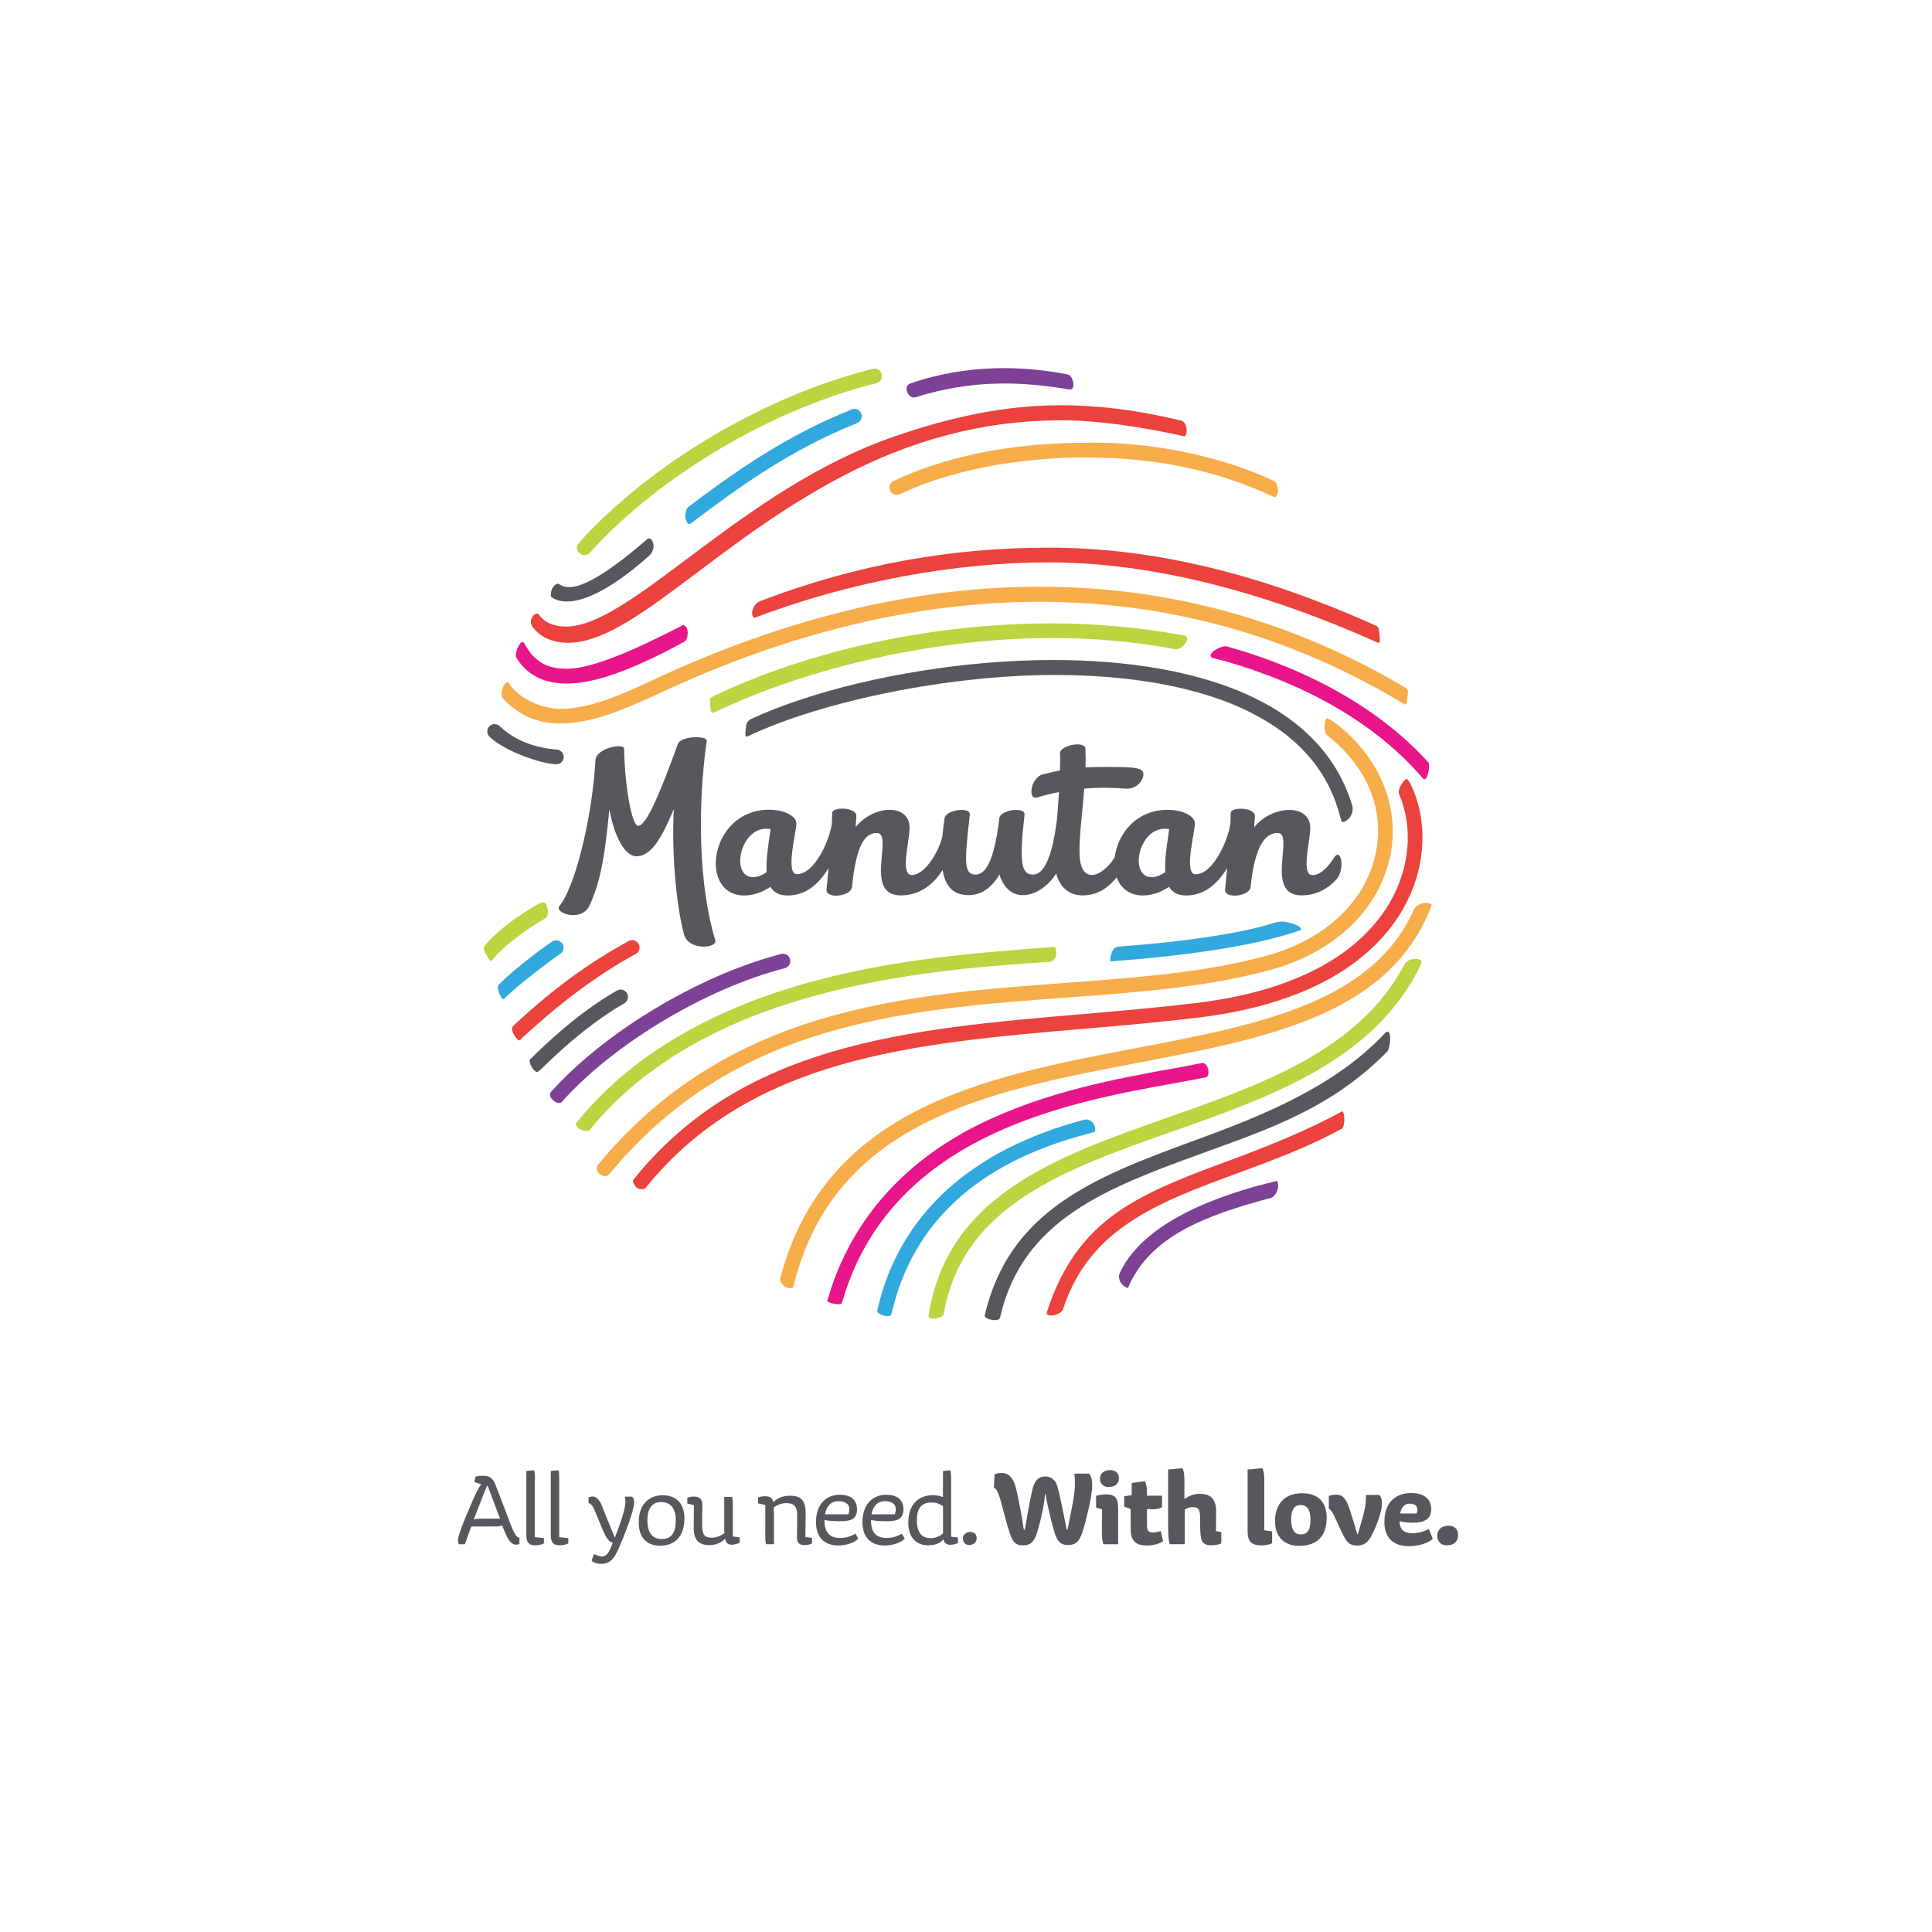 <?xml version="1.0" encoding="UTF-8"?><svg id="a" xmlns="http://www.w3.org/2000/svg" viewBox="0 0 500 500"><defs><style>.c{fill:#f8ad4b;}.d{fill:#eb423d;}.e{fill:#e8168a;}.f{fill:#7d4295;}.g{fill:#31a9de;}.h{fill:#bdd340;}.i{fill:#57585b;}</style></defs><g id="b"><path class="i" d="M122.58,393.3c.25-.19,.94-.28,2.61-.28h4.21l-3.19-8.49h-.2l-3.44,8.77Zm-4.05,5.16c0-1.5,3.61-9.82,4.74-12.18,.58-1.19,.97-1.83,1.33-2.13l-1.83-.59,.28-1.41c.72-.22,1.58-.22,2.22-.22,1.78,0,2.5,1.14,3.02,2.47,.69,1.74,3.1,8.15,4.05,10.59,.72,1.83,1.39,2.97,2.08,2.97v1.63c-.28,.11-.56,.17-.86,.17-.55,0-1.38-.3-2.14-1.66-.56-1.03-1.47-3.27-1.5-3.36-.25,.22-.89,.31-2.19,.31h-5.77l-1.64,4.6h-1.55c-.19-.28-.25-.58-.25-1.19"/><path class="i" d="M136.21,397.43v-16.75l2-.17c.17,.5,.2,1.06,.2,1.97v15.33l2.36,.25v1.33c-.53,.44-1.8,.53-2.27,.53-1.25,0-2.28-.41-2.28-2.49"/><path class="i" d="M142.53,397.43v-16.75l2-.17c.16,.5,.19,1.06,.19,1.97v15.33l2.36,.25v1.33c-.53,.44-1.8,.53-2.27,.53-1.25,0-2.27-.41-2.27-2.49"/><path class="i" d="M155.63,404.73c-1.13,0-2.24-.39-2.52-.86l.61-1.69c.8,.41,1.58,.64,2.1,.64,1.08,0,1.92-1,2.75-3.61-1.03-.11-1.78-1.52-2.33-2.72-.61-1.3-1.8-4.41-2.27-5.46-.53-1.19-.83-1.74-1.66-2.05v-1.47c.33-.14,.67-.22,.97-.22,1.41,0,2.1,1.41,2.57,2.6,.42,1.02,2.33,5.85,3.27,8.07,.53-1.42,2.72-6.83,2.72-9.21,0-.64-.03-1.08-.14-1.41h1.86c.41,.3,.56,.8,.56,1.55,0,1.97-2.58,8.62-3.91,11.64-1.16,2.67-2.24,4.19-4.58,4.19"/><path class="i" d="M171.12,388.73c-2.22,0-3.58,1.44-3.58,4.8,0,2.55,.92,4.77,3.66,4.77,2.55,0,3.69-1.58,3.69-4.82,0-3.05-1.27-4.74-3.77-4.74m-5.82,5.27c0-4.55,2.53-7.04,6.18-7.04s5.66,2.27,5.66,5.96c0,4.35-2.16,7.1-6.35,7.1-3.33,0-5.49-2.02-5.49-6.02"/><path class="i" d="M179.53,395.18l.06-5.63-1.72-.44v-1.47c.25-.14,.89-.33,1.72-.33,1.27,0,2.22,.56,2.19,2.25l-.08,4.96c-.03,2.53,.55,3.44,2.47,3.44,1.25,0,2.72-.64,3.32-1.23-.06-.41-.06-.69-.06-1.47v-7.88h2.03c.2,.69,.2,1.5,.2,3.35v6.91l1.77,.25v1.38c-.72,.33-1.5,.5-2,.5-.64,0-1.64-.17-1.78-1.61-.94,1.28-2.88,1.72-4.05,1.72-2.64,0-4.13-1.19-4.08-4.72"/><path class="i" d="M198.06,395.88v-6.41l-1.88-.39v-1.58c.28-.08,1.14-.27,1.88-.27,.64,0,1.86,.11,2.05,1.55,1-1.08,2.55-1.69,4.38-1.69,3.08,0,4.04,1.58,4.02,4.6l-.09,6.08,1.72,.25v1.41c-.53,.36-1.5,.44-1.95,.44-1.19,0-1.94-.47-1.94-2,0-.39,.06-4.18,.06-5.68,0-2.33-.8-3.19-2.86-3.19-1.03,0-2.36,.47-3.21,1.16,.03,.64,.06,1.52,.06,2.36v7.12h-2.03c-.22-.61-.22-1.5-.22-3.77"/><path class="i" d="M219.53,391.91c.22-.47,.28-.97,.28-1.33,0-1.55-1.39-2.08-2.8-2.08-2.22,0-3.19,1.69-3.5,3.41h6.02Zm-8.35,1.97c0-4.41,2.52-7.04,6.12-7.04,2.53,0,4.5,1.05,4.5,3.8,0,2.97-2.38,3.05-4.82,3.05-.97,0-3.02-.14-3.61-.33,0,2.88,1,4.66,4.05,4.66,1.67,0,2.89-.47,3.97-1.11l.72,1.28c-1.05,1.22-3.5,1.78-5.1,1.78-4,0-5.83-2.44-5.83-6.07"/><path class="i" d="M231.55,391.91c.22-.47,.28-.97,.28-1.33,0-1.55-1.39-2.08-2.8-2.08-2.22,0-3.19,1.69-3.49,3.41h6.02Zm-8.35,1.97c0-4.41,2.53-7.04,6.13-7.04,2.53,0,4.49,1.05,4.49,3.8,0,2.97-2.38,3.05-4.82,3.05-.97,0-3.02-.14-3.6-.33,0,2.88,1,4.66,4.05,4.66,1.66,0,2.88-.47,3.96-1.11l.72,1.28c-1.05,1.22-3.49,1.78-5.1,1.78-3.99,0-5.83-2.44-5.83-6.07"/><path class="i" d="M244.05,389.81c-.75-.55-1.69-.97-2.94-.97-2.03,0-3.83,.83-3.83,4.61,0,3.02,1.17,4.63,3.61,4.63,.94,0,2.27-.39,3.16-1.22v-7.04Zm-3.8,10.12c-3.44,0-5.19-2.41-5.19-5.82,0-4.63,2.52-7.15,6.35-7.15,.97,0,1.86,.16,2.63,.5v-6.77l1.89-.17c.22,.75,.22,1.39,.22,3.33v13.84l1.77,.22v1.41c-.58,.31-1.19,.47-2.08,.47-.94,0-1.59-.64-1.67-1.5-.81,1.3-2.66,1.63-3.94,1.63"/><path class="i" d="M249.21,398.1c0-1.08,1.03-1.64,1.86-1.64,.97,0,1.69,.5,1.69,1.64s-.91,1.74-1.97,1.74c-.95,0-1.58-.58-1.58-1.74"/><path class="i" d="M261.75,397.93c-.5-1.19-1.14-3.38-1.86-6.1-.88-3.3-1.58-6.6-2.68-6.8l.19-3.47c.44-.22,1.19-.36,1.86-.36,1.8,0,2.97,1.33,3.55,3.5,.61,2.19,1.75,8.27,2.16,11.2h.25c.5-2.99,1.47-8.48,2-10.53,.55-2.22,1.55-3.27,3.3-3.27,1.41,0,2.58,.8,3.1,2.47,.44,1.33,1.8,7.99,2.44,11.26h.25c.56-3.16,1.89-8.87,1.89-11.76,0-1.08-.03-1.85-.14-2.69h3.74c.72,.56,.86,1.88,.86,3.11,0,3.02-1.88,9.98-2.44,11.78-.78,2.39-1.64,3.55-3.69,3.58-2,.03-2.64-.86-3.27-2.27-.56-1.22-2.08-7.3-2.69-10.96h-.11c-.2,3.19-1.64,9.09-2.44,11.07-.78,1.74-1.8,2.25-3.25,2.25s-2.3-.47-3.02-2"/><path class="i" d="M284.67,382.68c0-1.41,1.11-2.22,2.64-2.22,1.25,0,2.27,.67,2.27,2.08s-.97,2.3-2.66,2.3c-1.39,0-2.25-.88-2.25-2.16m.49,13.83c0-2.16,.06-4.6,.06-5.88l-1.55-.47v-3.02c.19-.08,1.24-.39,2.44-.39,2.22,0,3.27,.61,3.27,3.66v9.24h-3.8c-.25-.41-.42-1.61-.42-3.14"/><path class="i" d="M292.61,390.52l-1.67-.61v-2.66l1.95-.31v-3.14l3.38-.47c.36,.56,.56,1.58,.56,2.8v.95h3.91v2.91c-.33,.33-1.16,.61-2.35,.61-.56,0-1.16-.06-1.55-.06v4.27c0,1.38,.44,1.8,1.55,1.8,.64,0,1.27-.17,2-.38l.64,2.63c-1.28,.78-2.63,1.11-4.27,1.11-2.44,0-4.13-.96-4.13-3.99"/><path class="i" d="M302.31,395.52v-15.2l3.66-.36c.5,.69,.56,2.08,.56,3.69v4.35c1.11-.91,2.55-1.39,3.85-1.39,2.55,0,4.3,.86,4.36,4.55,0,1.17-.03,2.28-.06,5.08l1.39,.27v2.91c-.42,.28-1.75,.5-2.6,.5-1.39,0-2.33-.42-2.61-1.75-.36-2.11-.28-4.1-.28-5.6,0-1.62-.33-2.53-1.8-2.53-.78,0-1.47,.17-2.16,.64v8.96h-3.86c-.33-.72-.44-2.5-.44-4.13"/><path class="i" d="M322.88,396.26v-15.94l3.79-.36c.36,.61,.53,1.64,.53,2.86v13.22l2.03,.3v3.03c-.61,.39-1.97,.58-2.72,.58-2.63,0-3.63-.97-3.63-3.69"/><path class="i" d="M336.59,389.5c-1.61,0-2.44,1.22-2.44,3.69,0,2.19,.53,3.91,2.47,3.91s2.53-1.39,2.53-3.85c0-2.22-.67-3.75-2.56-3.75m-6.62,4.19c0-4.3,2.33-7.24,7.07-7.24,4.16,0,6.3,2.38,6.3,6.33,0,4.82-2.55,7.29-7.15,7.29-3.49,0-6.21-2-6.21-6.37"/><path class="i" d="M345.68,393.16c-.64-1.47-1.08-2.33-1.77-2.72v-3.27c.33-.19,1.22-.36,1.86-.36,1.6,0,2.41,.94,3.1,2.66,.64,1.58,1.55,4.71,2.41,7.6h.11c.75-2.64,2-6.19,2.11-8.93,.03-.36,0-.86,0-1.25h3.44c.47,.53,.72,1.08,.72,2.08,0,2.24-1.3,5.65-2.58,8.21-1.03,2.02-1.97,2.8-3.91,2.8-1.38,0-2.05-.44-2.66-1.22-.83-1.05-2.08-3.99-2.83-5.6"/><path class="i" d="M366.61,391.69c.17-.36,.22-.72,.22-1,0-1.08-.88-1.55-1.99-1.55-1.5,0-2.27,1.22-2.47,2.55h4.24Zm-8.32,2.08c0-4.44,2.41-7.38,7.01-7.38,2.72,0,5.1,1.17,5.1,4.19,0,2.53-1.75,3.5-4.77,3.5-1.28,0-2.8-.17-3.42-.41,0,2.19,1.17,3.13,3.3,3.13,1.64,0,3.08-.47,4.27-1.08l1.02,2.53c-1.3,1.22-3.85,1.89-6.12,1.89-4.22,0-6.41-2.22-6.41-6.35"/><path class="i" d="M371.97,397.43c0-1.64,1.22-2.58,2.89-2.58,1.41,0,2.49,.77,2.49,2.41,0,1.72-1.08,2.66-2.91,2.66-1.53,0-2.47-.97-2.47-2.49"/><path class="i" d="M298.02,227c-5.82,0-3.52-12.53,3.46-12.53,.4,0,.75,.04,1.11,.11-.63,4.13-1.23,8.06-1.01,11.12-1.2,.84-2.44,1.3-3.56,1.3m-103.15,0c-5.82,0-3.51-12.53,3.45-12.53,.4,0,.76,.04,1.11,.11-.63,4.13-1.23,8.06-1.02,11.12-1.19,.84-2.44,1.3-3.55,1.3m150.31-4.9c-1.53,2.42-3.55,4.39-5.5,4.39-3.07,0-.57-8.82-.57-12.19,0-6.5-9.99-5.94-14.53-.19,.04-.91,.2-2.25,.2-2.96,0-2.2-6.31-2.48-6.28-.65,.02,.65-.06,2.4-.06,2.4-.25,3.57-4.18,13.36-9.04,13.36-3.03,0-.28-10.42-.15-12.98,.11-2.12-3.23-3.7-7.04-3.7-8.3,0-12.99,6.37-13.71,12.3-1.7,2.71-4.06,4.56-5.94,4.56-1.71,0-3.03-1.52-3.16-5.24-.19-4.27,.72-10.55,1.22-17.12,3.31-.27,6.85-.31,10.65,.02,2.66,.22,4.47-1.86,4.64-3.5,.17-1.96-1.76-2.12-10.14-2.12-1.73,0-3.33,.04-4.83,.13,.06-1.64,.04-3.26-.03-4.87-.1-2.15-6.67-.82-6.58,1.2,.08,1.22,.05,2.77,0,4.46-1.4,.28-2.85,.59-4.46,1.01-3.04,.77-4.09,6.79-1.37,5.96,1.74-.54,3.6-1,5.58-1.38-.15,2.52-.53,7.11-.53,7.11-.48,3.46-1.82,14.24-6.21,14.24-3.08,0-3.58-3.24-2.18-15.53,.24-2.05-6.25-1.32-6.54,.97-.08,.56-.14,1.1-.18,1.63-.93,6.36-2.42,12.93-5.95,12.93-3.09,0-2.9-3.24-1.49-15.53,.22-2.05-6.21-1.32-6.55,.97-.25,1.74-.44,3.33-.57,4.79-.98,3.94-4.52,9.89-7.91,9.89-3.08,0-.56-8.82-.56-12.19,0-6.5-9.45-5.94-13.98-.19,.04-.91,.2-2.25,.2-2.96,0-2.2-6.28-2.48-6.26-.65,0,.65-.02,1.49-.05,2.44l-.02-.04c-.25,3.57-4.17,13.36-9.06,13.36-3.01,0-.26-10.42-.13-12.98,.11-2.12-3.24-3.7-7.08-3.7-15.41-.01-18.4,22.19-6.4,22.2,2.2,0,4.6-.76,6.78-2.24,.81,1.41,2.19,2.24,4.38,2.24,4.43,0,7.8-2.5,10.65-7.07-.25,2.69-.45,4.82-.52,5.48-.28,2.62,6.36,1.86,6.59-.61,1.06-10.75,3.29-13.97,6.41-13.97,4.56,0-3.61,16.15,6.22,16.15,5.17,0,8.79-3.28,10.81-6.59,.76,4.65,3.06,6.52,6.85,6.52,2.93,0,5.82-1.75,7.86-5.37,1.14,3.72,3.44,5.37,6.04,5.37,3.05,0,6.45-2.08,8.63-5.6,1.05,3.79,3.57,5.66,6.79,5.66,4.25,0,6.83-2.21,8.89-4.65,.99,2.73,3.24,4.66,6.77,4.67,2.21,0,4.61-.76,6.8-2.24,.8,1.41,2.19,2.24,4.38,2.24,4.42,0,7.78-2.5,10.65-7.07-.27,2.69-.47,4.82-.55,5.48-.24,2.62,6.38,1.86,6.62-.61,1.05-10.75,3.85-13.97,6.97-13.97,4.55,0-3.62,16.15,6.23,16.15,3.87,0,6.86-1.81,8.97-4.1,2.32-2.53,1.29-8.63-.65-5.58"/><path class="i" d="M182.9,191.68c.18-1.28-6.67-1.35-7.5,.92-3.99,11.05-7.96,21.12-10.24,21.12-1.67,0-3.47-10.38-3.65-19.96-.04-1.56-7.24-.14-7.41,2.97-.73,13.86-5.04,32.51-9.34,37.79-1.41,1.72,5.73,4.32,7.83-.23,3.07-6.67,4-13.61,5.12-24.85,1.15,6.59,3.85,12.16,7,12.16,4.21,0,6.99-5.86,9.67-12.23-.62,11.91,.72,25.25,2.62,32.4,1.16,4.39,8.75,3.64,8.11,1.57-4.38-14.44-4.59-34.94-2.2-51.66"/><path class="f" d="M204.47,248.24c-.22-.85-.99-1.42-1.84-1.42-.18,0-.32,.02-.47,.07-21.2,5.46-45.72,20.18-59.61,35.75-1.04,1.14,1.79,3.71,2.83,2.54,13.46-15.07,37.19-29.3,57.72-34.61,1.02-.27,1.64-1.3,1.37-2.33"/><path class="i" d="M349.98,208.53c-3.84-12.8-13.16-22.55-27.7-29-12.88-5.7-30.06-8.72-49.69-8.72-5.66,0-11.51,.25-17.42,.75-22.66,1.93-45.27,7.34-60.78,14.51-.58,.27-1.14,.87-1.26,1.55-.15,.92-.25,2.06-.22,2.7,.01,.27,.38,.34,.52,.27,19.4-9.22,52.35-15.91,79.56-15.91,18.96,0,35.48,2.88,47.75,8.33,13.49,5.98,22.1,14.93,25.6,26.62,.09,.32,.59,2.07,.83,2.91,.25,.79,3.43-.86,2.82-4.01"/><path class="i" d="M144.15,194c-6.21-.54-11.06-2.51-14.84-6.08-.35-.34-.81-.52-1.3-.52-.53,0-1.02,.21-1.39,.59-.73,.77-.68,1.98,.09,2.7,4.36,4.1,14.09,7.11,17.27,7.11,1,0,1.83-.77,1.91-1.74,.07-1.05-.7-1.98-1.74-2.07"/><path class="c" d="M363.83,178.05c-26.33-15.64-54.72-24.35-84.56-25.94-2.65-.15-9.45-.27-10.19-.27-2.7,0-5.41,.05-8.11,.16-29.72,1.23-60.59,9.3-91.92,23.95-8.08,3.8-16.57,7.5-23.82,7.5-5.15,0-11.08-2.68-13.67-6.84-1-.49-2.29,2.83-1.53,3.99,4.08,4.49,9,6.66,15.07,6.66,8.15,0,17.46-4.05,25.57-7.84,33.54-15.71,66.62-23.67,98.35-23.67,33.64,0,65.41,8.91,94.46,26.53,.27,.16,.45-.04,.55-.41,.18-.74,.37-2.22,.32-3.12-.02-.36-.41-.63-.53-.69"/><path class="h" d="M306.49,164.49c-10.12-1.97-22.6-3.16-34.22-3.16-30.8,0-62.74,6.89-87.75,18.9-.29,.15-.73,.4-.75,.93-.02,.81,.12,2.22,.28,2.99,.08,.33,.55,.35,.71,.27,24.54-11.77,57.3-19.29,87.45-19.29,11.61,0,21.95,.98,32,2.9,.83,.16,3.04-1.14,3.01-2.83,0-.18-.1-.59-.73-.71"/><path class="e" d="M369.67,197.32c-12.16-13.45-30.17-23.83-52.08-30.01-1.57-.45-6.16,2.24-3.5,3.05,.68,.21,2.02,.47,2.46,.61,21.24,5.98,38.63,15.97,50.3,28.9,.32,.39,1.06,1.21,1.37,1.56,1.21,1.38,2.01-3.54,1.45-4.12"/><path class="h" d="M272.7,245.05c-19.74,1.54-41.41,3.09-63.47,9.24-26.56,7.41-46.8,19.68-60.19,36.47-.2,.26,.7,2.19,3.38,1.89,30.14-37.27,86.97-41.62,119.01-43.7,.59-.04,2.45-.58,1.77-3.46-.07-.39-.25-.45-.5-.43"/><path class="g" d="M329.76,238.82c-7.82,2.57-22.56,4.86-40.25,6.16-.49,.04-.95,.26-1.29,.66-.27,.32-.77,1.23-.87,2.42-.03,.4-.12,.78,.46,.72,17.82-1.33,36.65-3.8,48.56-7.99,1.16-.4-.47-1.46-2.85-2.04-1.16-.29-2.37-.36-3.76,.07"/><path class="c" d="M345.84,187.32c-.33-.25-1.75-1.26-2.24-1.41-.89-.34-1.21,3.57-.1,4.42,10.25,7.99,14.84,19.03,12.58,30.28-2.52,12.58-13.09,22.58-28.29,26.73-15.88,4.35-33.45,5.64-52.04,7.03-21.07,1.56-42.85,3.19-63.61,9.46-23.62,7.12-42.4,19.43-57.37,37.6-1.31,1.6,1.57,4.07,2.94,2.43,32.43-39.31,76.07-42.56,118.32-45.69,18.79-1.39,36.52-2.72,52.77-7.16,16.61-4.55,28.22-15.64,31.03-29.66,2.51-12.53-2.73-25.26-13.98-34.04"/><path class="c" d="M365.88,235.48c-10.84,24.18-40.6,29.83-72.01,35.79-19.58,3.74-39.81,7.58-56.55,16.15-18.79,9.61-30.41,23.93-35.48,43.78-.1,.38,1.23,2.75,3.41,2.06,10.39-43.19,50.51-50.84,89.32-58.23,33.51-6.37,65.16-12.4,75.89-40.61,.07-.23,.13-.32-.17-.46-1.61-.77-3.72,.03-4.41,1.53"/><path class="d" d="M365.6,204.08c-.31-.72-.78-1.72-1.3-2.36-.52-.66-2.83,2.38-2.2,3.85,3.67,8.56,2.78,18.98-2.35,27.88-5.69,9.84-18.98,22.36-50.16,26.13-9.74,1.17-19.7,2.03-29.33,2.86-45.33,3.87-88.2,7.56-116.46,43.02,.32,2.55,2.78,2.6,3.27,1.98,27.28-33.8,69.19-37.4,113.5-41.2,9.66-.83,19.66-1.69,29.49-2.88,32.72-3.95,46.87-17.4,52.98-28,5.73-9.92,6.69-21.62,2.56-31.26"/><path class="i" d="M162.28,257.06c-.34-.59-.97-.96-1.65-.96-.32,0-.65,.1-.95,.25-7.15,4.08-14.71,10.07-22.48,17.8-.51,.5,.49,2.56,1.46,3.18,.45,.29,1.13-.36,1.23-.49,7.54-7.48,14.84-13.26,21.68-17.18,.91-.53,1.23-1.69,.71-2.6"/><path class="d" d="M165.29,244.31c-.34-.61-.97-1.01-1.68-1.01-.3,0-.62,.08-.9,.24-10.42,5.66-19.85,12.59-29.72,21.81-.51,.51-.61,.93-.4,1.52,.12,.34,.62,1.42,1.24,2.05,.4,.39,.58,.41,.84,.15,9.61-9.01,19.72-16.69,29.85-22.19,.46-.23,.79-.64,.92-1.13,.15-.48,.1-.99-.15-1.44"/><path class="g" d="M145.53,244.18c-.35-.52-.94-.84-1.57-.84-.38,0-.75,.12-1.07,.34-3.54,2.4-10.06,7.34-13.78,11.14-.73,.74,.31,3.05,.9,3.67,.12,.13,.41,.08,.53-.05,2.8-2.93,11.24-9.4,14.49-11.61,.42-.28,.71-.71,.8-1.21,.1-.49,0-1-.3-1.42"/><path class="e" d="M311.33,275.06c-2.36,.49-8.15,1.54-8.15,1.54-13.77,2.49-32.63,5.89-49.73,14.36-20.38,10.09-33.7,25.78-39.35,45.69-.14,.5,3.56,1.36,3.8,.55,12.36-43.54,58.43-51.87,86.02-56.86,2.95-.54,5.72-1.04,8.18-1.53,1.03-.21,.91-3.24-.76-3.74"/><path class="g" d="M280.72,289.74c-29.5,7.82-48.06,24.57-53.7,49.43-.22,.99,3.42,2.19,3.71,.85,5.31-23.37,22.18-39,50.23-46.44,.19-.04,1.55-.43,2.42-.71,.37-2.12-1.36-3.35-2.66-3.12"/><path class="h" d="M363.4,249.72c-11.63,22.03-36.8,30.91-61.18,39.49-14.69,5.18-28.55,10.05-39.79,17.64-12.78,8.6-20,19.64-22.11,33.69-.18,1.23,3.76,.63,3.93-.45,4.8-28.11,31.25-37.44,59.24-47.29,25.75-9.08,52.42-18.47,64.26-43.25,.24-.5,.21-.87-.04-1.05-.65-.5-3.28-.72-4.29,1.22"/><path class="f" d="M330.5,305.61c-15.59,3.67-34.64,10.77-40.71,23.84-.41,.86-.37,2.91,2.11,3.92,5.58-13.44,20.18-18.88,37.08-23.37,1-.27,2.45-2.66,1.52-4.4"/><path class="d" d="M347.41,287.58c-8.49,4.7-19.49,9.15-28.28,12.39-24.52,9.06-40.36,15.09-48.32,39.96,1.04,1.33,3.98-.13,4.24-.92,6.77-21.2,24.68-27.81,45.42-35.46,8.93-3.29,18.16-6.7,26.91-11.51,.43-.27,.92-3.27,.05-4.46"/><path class="i" d="M358.49,267.31c-12.95,13.92-31.99,21.5-49.06,27.74-26.69,9.74-48.21,18.27-54.61,45.42-.2,.91,3.7,1.88,4.01,.48,5.72-25.47,28.14-33.66,51.89-42.33,17.8-6.49,33.78-11.73,48.36-26.53,.28-.3,1.06-2.96,.53-4.59-.22-.72-.79-.56-1.12-.19"/><path class="d" d="M355.97,161.86c-29.15-13.06-56.83-20.13-84.54-20.13-24.38,0-49.23,4.1-74.47,13.75-2.25,.67-2.92,3.84-1.72,4.43,24.78-9.47,52.26-14.37,76.16-14.37,27.24,0,56.38,7.87,85.07,20.74,.36,.17,.61,.03,.62-.28,.03-.74-.07-2.12-.24-3.02-.12-.72-.39-.9-.88-1.12"/><path class="e" d="M176.86,161.72c-11.93,6.13-23.29,11.36-30.22,11.36-1.22,0-2.38-.12-3.43-.35-4.65-1.06-6.42-4.38-7.59-6.32-.81-1.34-2.56,2.71-2.04,3.66,1.92,3.34,4.88,5.48,8.78,6.38,1.32,.31,2.78,.46,4.3,.46,7.77,0,18.18-4.12,30.5-10.87,.93-.5,1.38-3.73-.31-4.32"/><path class="d" d="M305.65,108.85c-10.53-2.57-20.98-3.97-31.1-3.97-14.59,0-28.53,3.05-43.07,8.07-39.68,13.63-68.11,49.21-85.03,49.21-3.28,0-5.68-1.2-6.94-3.06-.79-1.15-2.96,1.22-1.76,2.98,1.86,2.7,5.08,4.27,9.3,4.27,16.44,0,37.8-25.8,71.23-43.24,17.12-8.92,35.61-14.34,56.59-14.34,9.01,0,20.51,1.65,31.55,4.13,.93,.21,1.16-3.58-.76-4.05"/><path class="c" d="M329.66,124.46c-13.48-6.38-31.16-9.89-45.91-9.89-.61,0-4.21,.02-4.83,.03-17.89,.22-34.8,3.72-47.65,9.86-.95,.44-1.35,1.6-.89,2.53,.31,.66,.99,1.09,1.73,1.09,.27,0,.55-.06,.81-.2,12.64-6.04,30.16-9.49,48.12-9.49s33.91,3.3,48.58,10.21c1.1,.52,1.86-2.81,.05-4.14"/><path class="f" d="M276.48,96.95c-11.14-2.26-26.1-2.88-40.93,2.31-1.99,.7-.42,4.12,1.34,3.56,15.25-4.79,28.13-4,39.81-2.03,1.98,.34,.93-3.61-.22-3.83"/><path class="g" d="M222.89,107.03c-.28-.74-.99-1.22-1.77-1.22-.24,0-.47,.05-.7,.16-16.7,6.62-29.99,15.95-42.13,25.1-1.64,1.23-.84,5.42,.52,4.38,12.41-9.41,25.95-19.16,43.03-25.96,.47-.19,.84-.55,1.04-1.01,.21-.47,.21-.99,.02-1.46"/><path class="i" d="M167.56,139.49c-18.66,16.15-21.62,12.26-23.14,11.54-1.49,.38-2.01,2.09-1.84,3.39,2.96,2.37,10.62,2.56,25.33-10.51,2.41-2.14,.71-5.33-.34-4.42"/><path class="h" d="M228.2,96.85c-.22-.85-.97-1.45-1.86-1.45-.13,0-.3,.02-.44,.05-27.75,6.88-57.59,24.54-76.08,45.04-.7,.77-.63,1.99,.16,2.69,.33,.31,.79,.49,1.27,.49,.53,0,1.05-.23,1.41-.63,18.02-19.96,47.12-37.18,74.15-43.87,1.02-.26,1.64-1.3,1.4-2.31"/><path class="h" d="M141.65,234.97c-.24-.93-.49-1.45-1.11-1.45-.45,0-1.07,.33-1.71,.71-4.18,2.49-9,5.57-13.11,10.17-.6,.65-.6,1.26-.35,1.76,.25,.51,1.08,2.01,1.25,2.25,.19,.25,.53,.38,.83-.01,3.35-4.15,9.56-8.3,13.49-10.64,.57-.34,1.16-1.09,.71-2.79"/></g></svg>
